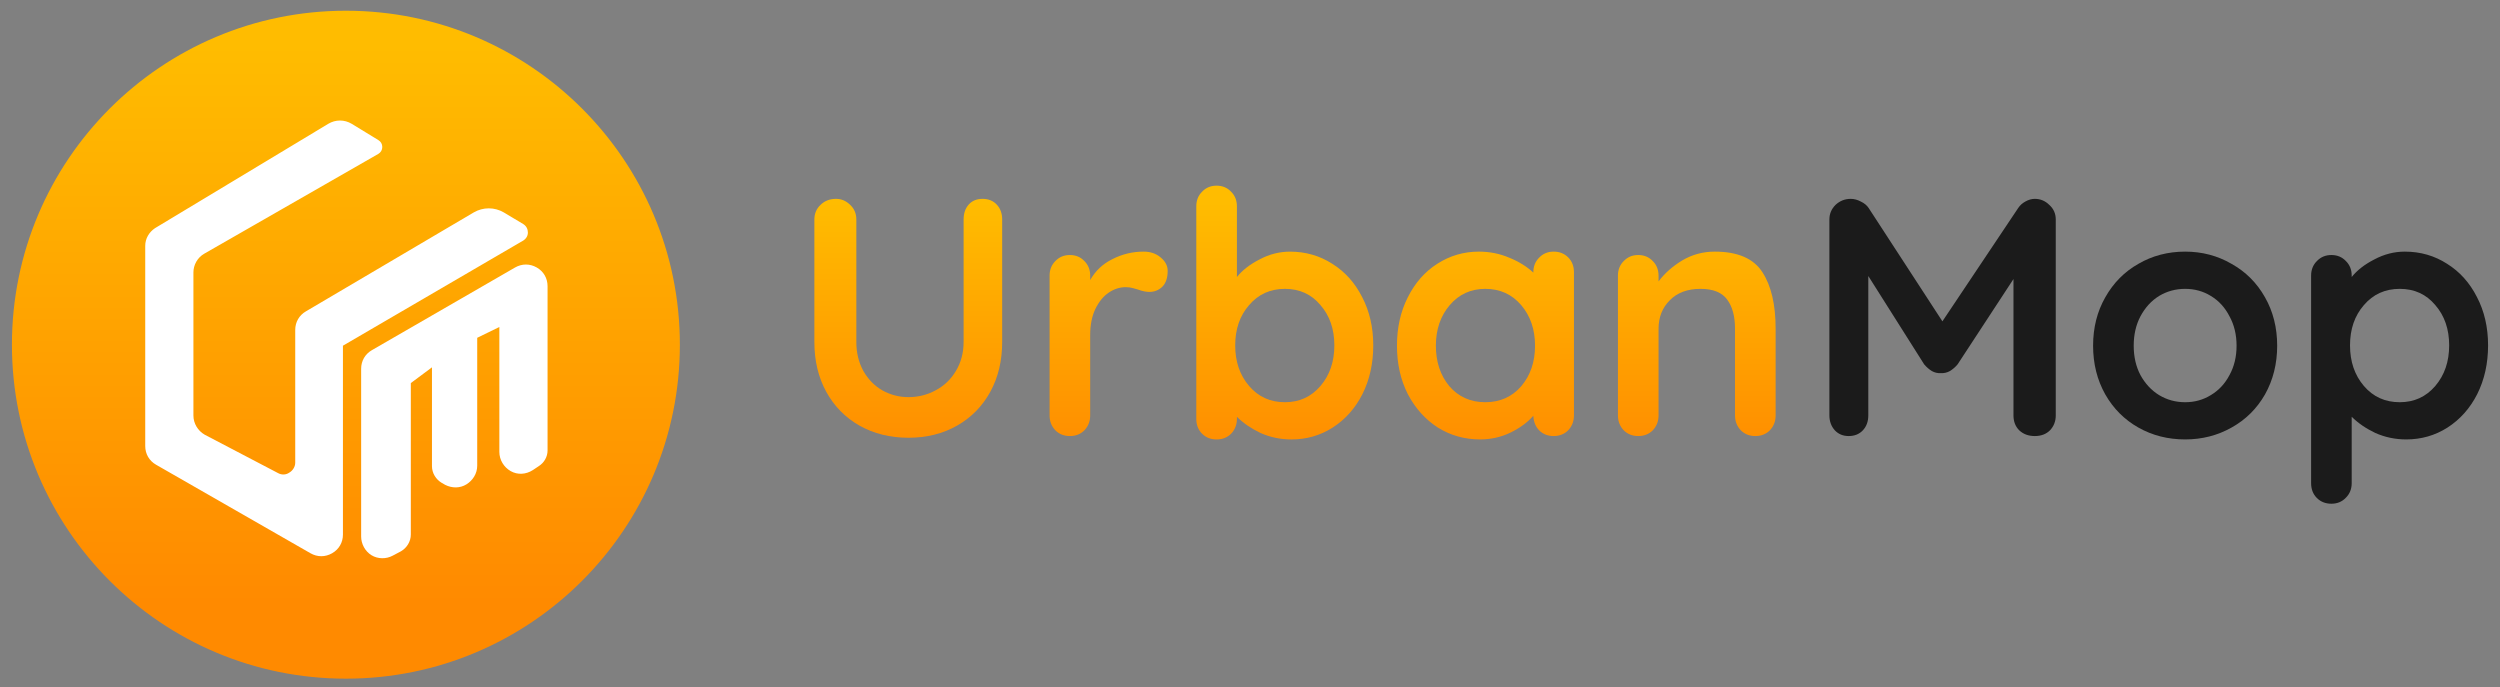 <svg width="131" height="36" viewBox="0 0 131 36" fill="none" xmlns="http://www.w3.org/2000/svg">
<rect x="0" y="0" width="131" height="36" fill="#808080" stroke="none"/>
<path d="M18.125 35.562C27.79 35.562 35.625 27.727 35.625 18.062C35.625 8.398 27.79 0.562 18.125 0.562C8.46 0.562 0.625 8.398 0.625 18.062C0.625 27.727 8.46 35.562 18.125 35.562Z" fill="url(#paint0_linear_347_2246)"/>
<path d="M17.197 6.49C17.584 6.258 18.048 6.258 18.434 6.49L19.826 7.341C19.955 7.418 20.032 7.547 20.032 7.702C20.032 7.856 19.955 7.985 19.826 8.063L10.702 13.294C10.342 13.501 10.135 13.887 10.135 14.274V21.774C10.135 22.186 10.367 22.573 10.728 22.779L14.568 24.789C14.749 24.892 14.981 24.892 15.161 24.764C15.342 24.66 15.47 24.454 15.47 24.248V17.289C15.47 16.877 15.677 16.516 16.038 16.31L24.826 11.13C25.316 10.846 25.909 10.846 26.398 11.13L27.429 11.748C27.584 11.851 27.661 12.006 27.661 12.186C27.661 12.367 27.558 12.521 27.429 12.599L17.97 18.114V28.011C17.97 28.423 17.764 28.784 17.403 28.99C17.043 29.197 16.63 29.197 16.269 28.99L8.177 24.351C7.816 24.145 7.61 23.784 7.61 23.372V12.882C7.61 12.495 7.816 12.16 8.125 11.954L17.197 6.49Z" fill="white"/>
<path d="M18.924 28.114C18.924 28.5 19.13 28.887 19.465 29.093C19.8 29.299 20.238 29.299 20.573 29.119L21.012 28.887C21.321 28.707 21.527 28.372 21.527 28.011V20.073L22.635 19.248V24.428C22.635 24.789 22.841 25.124 23.151 25.305L23.331 25.408C23.692 25.588 24.104 25.588 24.439 25.382C24.774 25.176 25.006 24.815 25.006 24.402V17.701L26.166 17.134V23.681C26.166 24.093 26.398 24.48 26.759 24.686C27.12 24.892 27.558 24.866 27.919 24.634L28.228 24.428C28.512 24.248 28.692 23.939 28.692 23.604V14.995C28.692 14.583 28.486 14.222 28.125 14.016C27.764 13.81 27.352 13.81 26.991 14.016L19.491 18.346C19.13 18.552 18.924 18.913 18.924 19.325V28.114Z" fill="white"/>
<path d="M51.486 10.42C51.793 10.42 52.041 10.52 52.23 10.721C52.419 10.922 52.514 11.182 52.514 11.502V17.92C52.514 18.901 52.307 19.77 51.894 20.527C51.48 21.283 50.901 21.874 50.156 22.3C49.411 22.725 48.56 22.938 47.603 22.938C46.645 22.938 45.788 22.725 45.032 22.3C44.287 21.874 43.708 21.283 43.294 20.527C42.88 19.77 42.673 18.901 42.673 17.92V11.502C42.673 11.194 42.78 10.94 42.992 10.739C43.205 10.526 43.477 10.42 43.808 10.42C44.092 10.42 44.34 10.526 44.553 10.739C44.766 10.94 44.872 11.194 44.872 11.502V17.92C44.872 18.488 44.996 18.996 45.244 19.445C45.493 19.882 45.824 20.219 46.237 20.456C46.663 20.692 47.118 20.81 47.603 20.81C48.111 20.81 48.584 20.692 49.021 20.456C49.47 20.219 49.825 19.882 50.085 19.445C50.357 18.996 50.493 18.488 50.493 17.92V11.502C50.493 11.182 50.581 10.922 50.759 10.721C50.936 10.52 51.178 10.42 51.486 10.42Z" fill="url(#paint1_linear_347_2246)"/>
<path d="M59.927 13.185C60.282 13.185 60.577 13.286 60.814 13.487C61.062 13.688 61.186 13.924 61.186 14.196C61.186 14.563 61.091 14.84 60.902 15.03C60.713 15.207 60.489 15.296 60.228 15.296C60.051 15.296 59.85 15.254 59.626 15.171C59.59 15.16 59.507 15.136 59.377 15.101C59.259 15.065 59.129 15.047 58.987 15.047C58.68 15.047 58.384 15.142 58.101 15.331C57.817 15.52 57.581 15.81 57.392 16.2C57.214 16.578 57.126 17.033 57.126 17.565V21.767C57.126 22.075 57.025 22.335 56.824 22.547C56.623 22.748 56.369 22.849 56.062 22.849C55.754 22.849 55.5 22.748 55.299 22.547C55.098 22.335 54.998 22.075 54.998 21.767V14.444C54.998 14.137 55.098 13.883 55.299 13.682C55.5 13.469 55.754 13.363 56.062 13.363C56.369 13.363 56.623 13.469 56.824 13.682C57.025 13.883 57.126 14.137 57.126 14.444V14.675C57.397 14.19 57.788 13.824 58.296 13.576C58.804 13.316 59.348 13.185 59.927 13.185Z" fill="url(#paint2_linear_347_2246)"/>
<path d="M67.597 13.186C68.413 13.186 69.152 13.399 69.814 13.824C70.476 14.238 70.996 14.817 71.374 15.562C71.764 16.307 71.959 17.152 71.959 18.098C71.959 19.043 71.77 19.894 71.392 20.651C71.013 21.396 70.493 21.981 69.831 22.406C69.181 22.82 68.46 23.027 67.668 23.027C67.101 23.027 66.563 22.915 66.055 22.69C65.558 22.453 65.144 22.17 64.814 21.839V21.945C64.814 22.253 64.713 22.513 64.512 22.725C64.311 22.926 64.057 23.027 63.75 23.027C63.442 23.027 63.188 22.926 62.987 22.725C62.786 22.524 62.686 22.264 62.686 21.945V10.81C62.686 10.503 62.786 10.249 62.987 10.048C63.188 9.835 63.442 9.729 63.75 9.729C64.057 9.729 64.311 9.835 64.512 10.048C64.713 10.249 64.814 10.503 64.814 10.81V14.516C65.097 14.161 65.493 13.854 66.001 13.594C66.51 13.322 67.042 13.186 67.597 13.186ZM67.331 21.076C68.088 21.076 68.708 20.793 69.193 20.225C69.678 19.658 69.92 18.949 69.92 18.098C69.92 17.247 69.678 16.543 69.193 15.988C68.72 15.42 68.1 15.136 67.331 15.136C66.563 15.136 65.936 15.42 65.452 15.988C64.967 16.543 64.725 17.247 64.725 18.098C64.725 18.949 64.967 19.658 65.452 20.225C65.936 20.793 66.563 21.076 67.331 21.076Z" fill="url(#paint3_linear_347_2246)"/>
<path d="M81.411 13.185C81.718 13.185 81.972 13.286 82.173 13.487C82.374 13.688 82.475 13.948 82.475 14.267V21.767C82.475 22.075 82.374 22.335 82.173 22.547C81.972 22.748 81.718 22.849 81.411 22.849C81.103 22.849 80.849 22.748 80.648 22.547C80.459 22.347 80.359 22.092 80.347 21.785C80.051 22.128 79.65 22.423 79.141 22.672C78.645 22.908 78.119 23.026 77.563 23.026C76.748 23.026 76.009 22.819 75.347 22.406C74.685 21.98 74.159 21.395 73.769 20.65C73.39 19.906 73.201 19.06 73.201 18.115C73.201 17.169 73.39 16.324 73.769 15.579C74.147 14.823 74.661 14.238 75.311 13.824C75.973 13.398 76.7 13.185 77.492 13.185C78.06 13.185 78.591 13.292 79.088 13.505C79.585 13.706 80.004 13.966 80.347 14.285V14.267C80.347 13.96 80.447 13.706 80.648 13.505C80.849 13.292 81.103 13.185 81.411 13.185ZM77.829 21.076C78.597 21.076 79.224 20.798 79.709 20.242C80.193 19.675 80.436 18.966 80.436 18.115C80.436 17.264 80.193 16.555 79.709 15.987C79.224 15.42 78.597 15.136 77.829 15.136C77.073 15.136 76.452 15.42 75.967 15.987C75.483 16.555 75.24 17.264 75.24 18.115C75.24 18.966 75.477 19.675 75.95 20.242C76.434 20.798 77.061 21.076 77.829 21.076Z" fill="url(#paint4_linear_347_2246)"/>
<path d="M89.852 13.185C91.057 13.185 91.891 13.546 92.352 14.267C92.813 14.976 93.043 15.963 93.043 17.228V21.767C93.043 22.075 92.943 22.335 92.742 22.547C92.541 22.748 92.287 22.849 91.979 22.849C91.672 22.849 91.418 22.748 91.217 22.547C91.016 22.335 90.915 22.075 90.915 21.767V17.228C90.915 16.578 90.779 16.07 90.507 15.703C90.236 15.325 89.769 15.136 89.107 15.136C88.421 15.136 87.883 15.337 87.493 15.739C87.103 16.129 86.908 16.625 86.908 17.228V21.767C86.908 22.075 86.808 22.335 86.607 22.547C86.406 22.748 86.152 22.849 85.844 22.849C85.537 22.849 85.283 22.748 85.082 22.547C84.881 22.335 84.78 22.075 84.78 21.767V14.444C84.78 14.137 84.881 13.883 85.082 13.682C85.283 13.469 85.537 13.363 85.844 13.363C86.152 13.363 86.406 13.469 86.607 13.682C86.808 13.883 86.908 14.137 86.908 14.444V14.746C87.227 14.32 87.641 13.954 88.149 13.647C88.669 13.339 89.237 13.185 89.852 13.185Z" fill="url(#paint5_linear_347_2246)"/>
<path d="M106.623 10.42C106.918 10.42 107.172 10.526 107.385 10.739C107.61 10.94 107.722 11.194 107.722 11.502V21.768C107.722 22.075 107.621 22.335 107.42 22.548C107.22 22.749 106.954 22.849 106.623 22.849C106.292 22.849 106.02 22.749 105.807 22.548C105.606 22.347 105.506 22.087 105.506 21.768V14.622L102.58 19.09C102.462 19.232 102.326 19.351 102.172 19.445C102.018 19.528 101.859 19.563 101.693 19.551C101.54 19.563 101.386 19.528 101.232 19.445C101.079 19.351 100.943 19.232 100.825 19.09L97.899 14.463V21.768C97.899 22.087 97.804 22.347 97.615 22.548C97.426 22.749 97.178 22.849 96.871 22.849C96.575 22.849 96.333 22.749 96.144 22.548C95.954 22.335 95.86 22.075 95.86 21.768V11.502C95.86 11.206 95.966 10.952 96.179 10.739C96.404 10.526 96.67 10.42 96.977 10.42C97.154 10.42 97.332 10.467 97.509 10.562C97.686 10.645 97.822 10.757 97.917 10.899L101.782 16.838L105.754 10.899C105.848 10.757 105.972 10.645 106.126 10.562C106.292 10.467 106.457 10.42 106.623 10.42Z" fill="#1B1B1B"/>
<path d="M119.324 18.115C119.324 19.06 119.111 19.912 118.686 20.668C118.26 21.413 117.675 21.992 116.93 22.406C116.197 22.819 115.388 23.026 114.501 23.026C113.603 23.026 112.787 22.819 112.054 22.406C111.321 21.992 110.742 21.413 110.317 20.668C109.891 19.912 109.678 19.06 109.678 18.115C109.678 17.169 109.891 16.324 110.317 15.579C110.742 14.823 111.321 14.238 112.054 13.824C112.787 13.398 113.603 13.185 114.501 13.185C115.388 13.185 116.197 13.398 116.93 13.824C117.675 14.238 118.26 14.823 118.686 15.579C119.111 16.324 119.324 17.169 119.324 18.115ZM117.196 18.115C117.196 17.536 117.072 17.021 116.824 16.572C116.588 16.111 116.262 15.757 115.849 15.508C115.447 15.26 114.998 15.136 114.501 15.136C114.005 15.136 113.55 15.26 113.136 15.508C112.734 15.757 112.409 16.111 112.161 16.572C111.924 17.021 111.806 17.536 111.806 18.115C111.806 18.694 111.924 19.208 112.161 19.657C112.409 20.107 112.734 20.455 113.136 20.703C113.55 20.952 114.005 21.076 114.501 21.076C114.998 21.076 115.447 20.952 115.849 20.703C116.262 20.455 116.588 20.107 116.824 19.657C117.072 19.208 117.196 18.694 117.196 18.115Z" fill="#1B1B1B"/>
<path d="M126.013 13.185C126.829 13.185 127.567 13.398 128.229 13.824C128.892 14.238 129.411 14.817 129.79 15.562C130.18 16.306 130.375 17.151 130.375 18.097C130.375 19.043 130.186 19.894 129.808 20.65C129.429 21.395 128.909 21.98 128.247 22.406C127.597 22.819 126.876 23.026 126.084 23.026C125.516 23.026 124.979 22.914 124.47 22.689C123.974 22.453 123.56 22.169 123.229 21.838V25.314C123.229 25.621 123.129 25.875 122.928 26.076C122.727 26.289 122.473 26.395 122.165 26.395C121.858 26.395 121.604 26.295 121.403 26.094C121.202 25.893 121.102 25.633 121.102 25.314V14.444C121.102 14.137 121.202 13.883 121.403 13.682C121.604 13.469 121.858 13.363 122.165 13.363C122.473 13.363 122.727 13.469 122.928 13.682C123.129 13.883 123.229 14.137 123.229 14.444V14.515C123.513 14.161 123.909 13.853 124.417 13.593C124.926 13.322 125.458 13.185 126.013 13.185ZM125.747 21.076C126.504 21.076 127.124 20.792 127.609 20.225C128.094 19.657 128.336 18.948 128.336 18.097C128.336 17.246 128.094 16.543 127.609 15.987C127.136 15.42 126.516 15.136 125.747 15.136C124.979 15.136 124.353 15.42 123.868 15.987C123.383 16.543 123.141 17.246 123.141 18.097C123.141 18.948 123.383 19.657 123.868 20.225C124.353 20.792 124.979 21.076 125.747 21.076Z" fill="#1B1B1B"/>
<defs>
<linearGradient id="paint0_linear_347_2246" x1="18.125" y1="31.602" x2="18.125" y2="2.404" gradientUnits="userSpaceOnUse">
<stop stop-color="#FF8A00"/>
<stop offset="1" stop-color="#FFBC00"/>
</linearGradient>
<linearGradient id="paint1_linear_347_2246" x1="86.524" y1="24.509" x2="86.524" y2="10.605" gradientUnits="userSpaceOnUse">
<stop stop-color="#FF8A00"/>
<stop offset="1" stop-color="#FFBC00"/>
</linearGradient>
<linearGradient id="paint2_linear_347_2246" x1="86.524" y1="24.509" x2="86.524" y2="10.605" gradientUnits="userSpaceOnUse">
<stop stop-color="#FF8A00"/>
<stop offset="1" stop-color="#FFBC00"/>
</linearGradient>
<linearGradient id="paint3_linear_347_2246" x1="86.524" y1="24.51" x2="86.524" y2="10.606" gradientUnits="userSpaceOnUse">
<stop stop-color="#FF8A00"/>
<stop offset="1" stop-color="#FFBC00"/>
</linearGradient>
<linearGradient id="paint4_linear_347_2246" x1="86.524" y1="24.509" x2="86.524" y2="10.605" gradientUnits="userSpaceOnUse">
<stop stop-color="#FF8A00"/>
<stop offset="1" stop-color="#FFBC00"/>
</linearGradient>
<linearGradient id="paint5_linear_347_2246" x1="86.524" y1="24.509" x2="86.524" y2="10.605" gradientUnits="userSpaceOnUse">
<stop stop-color="#FF8A00"/>
<stop offset="1" stop-color="#FFBC00"/>
</linearGradient>
</defs>
</svg>
